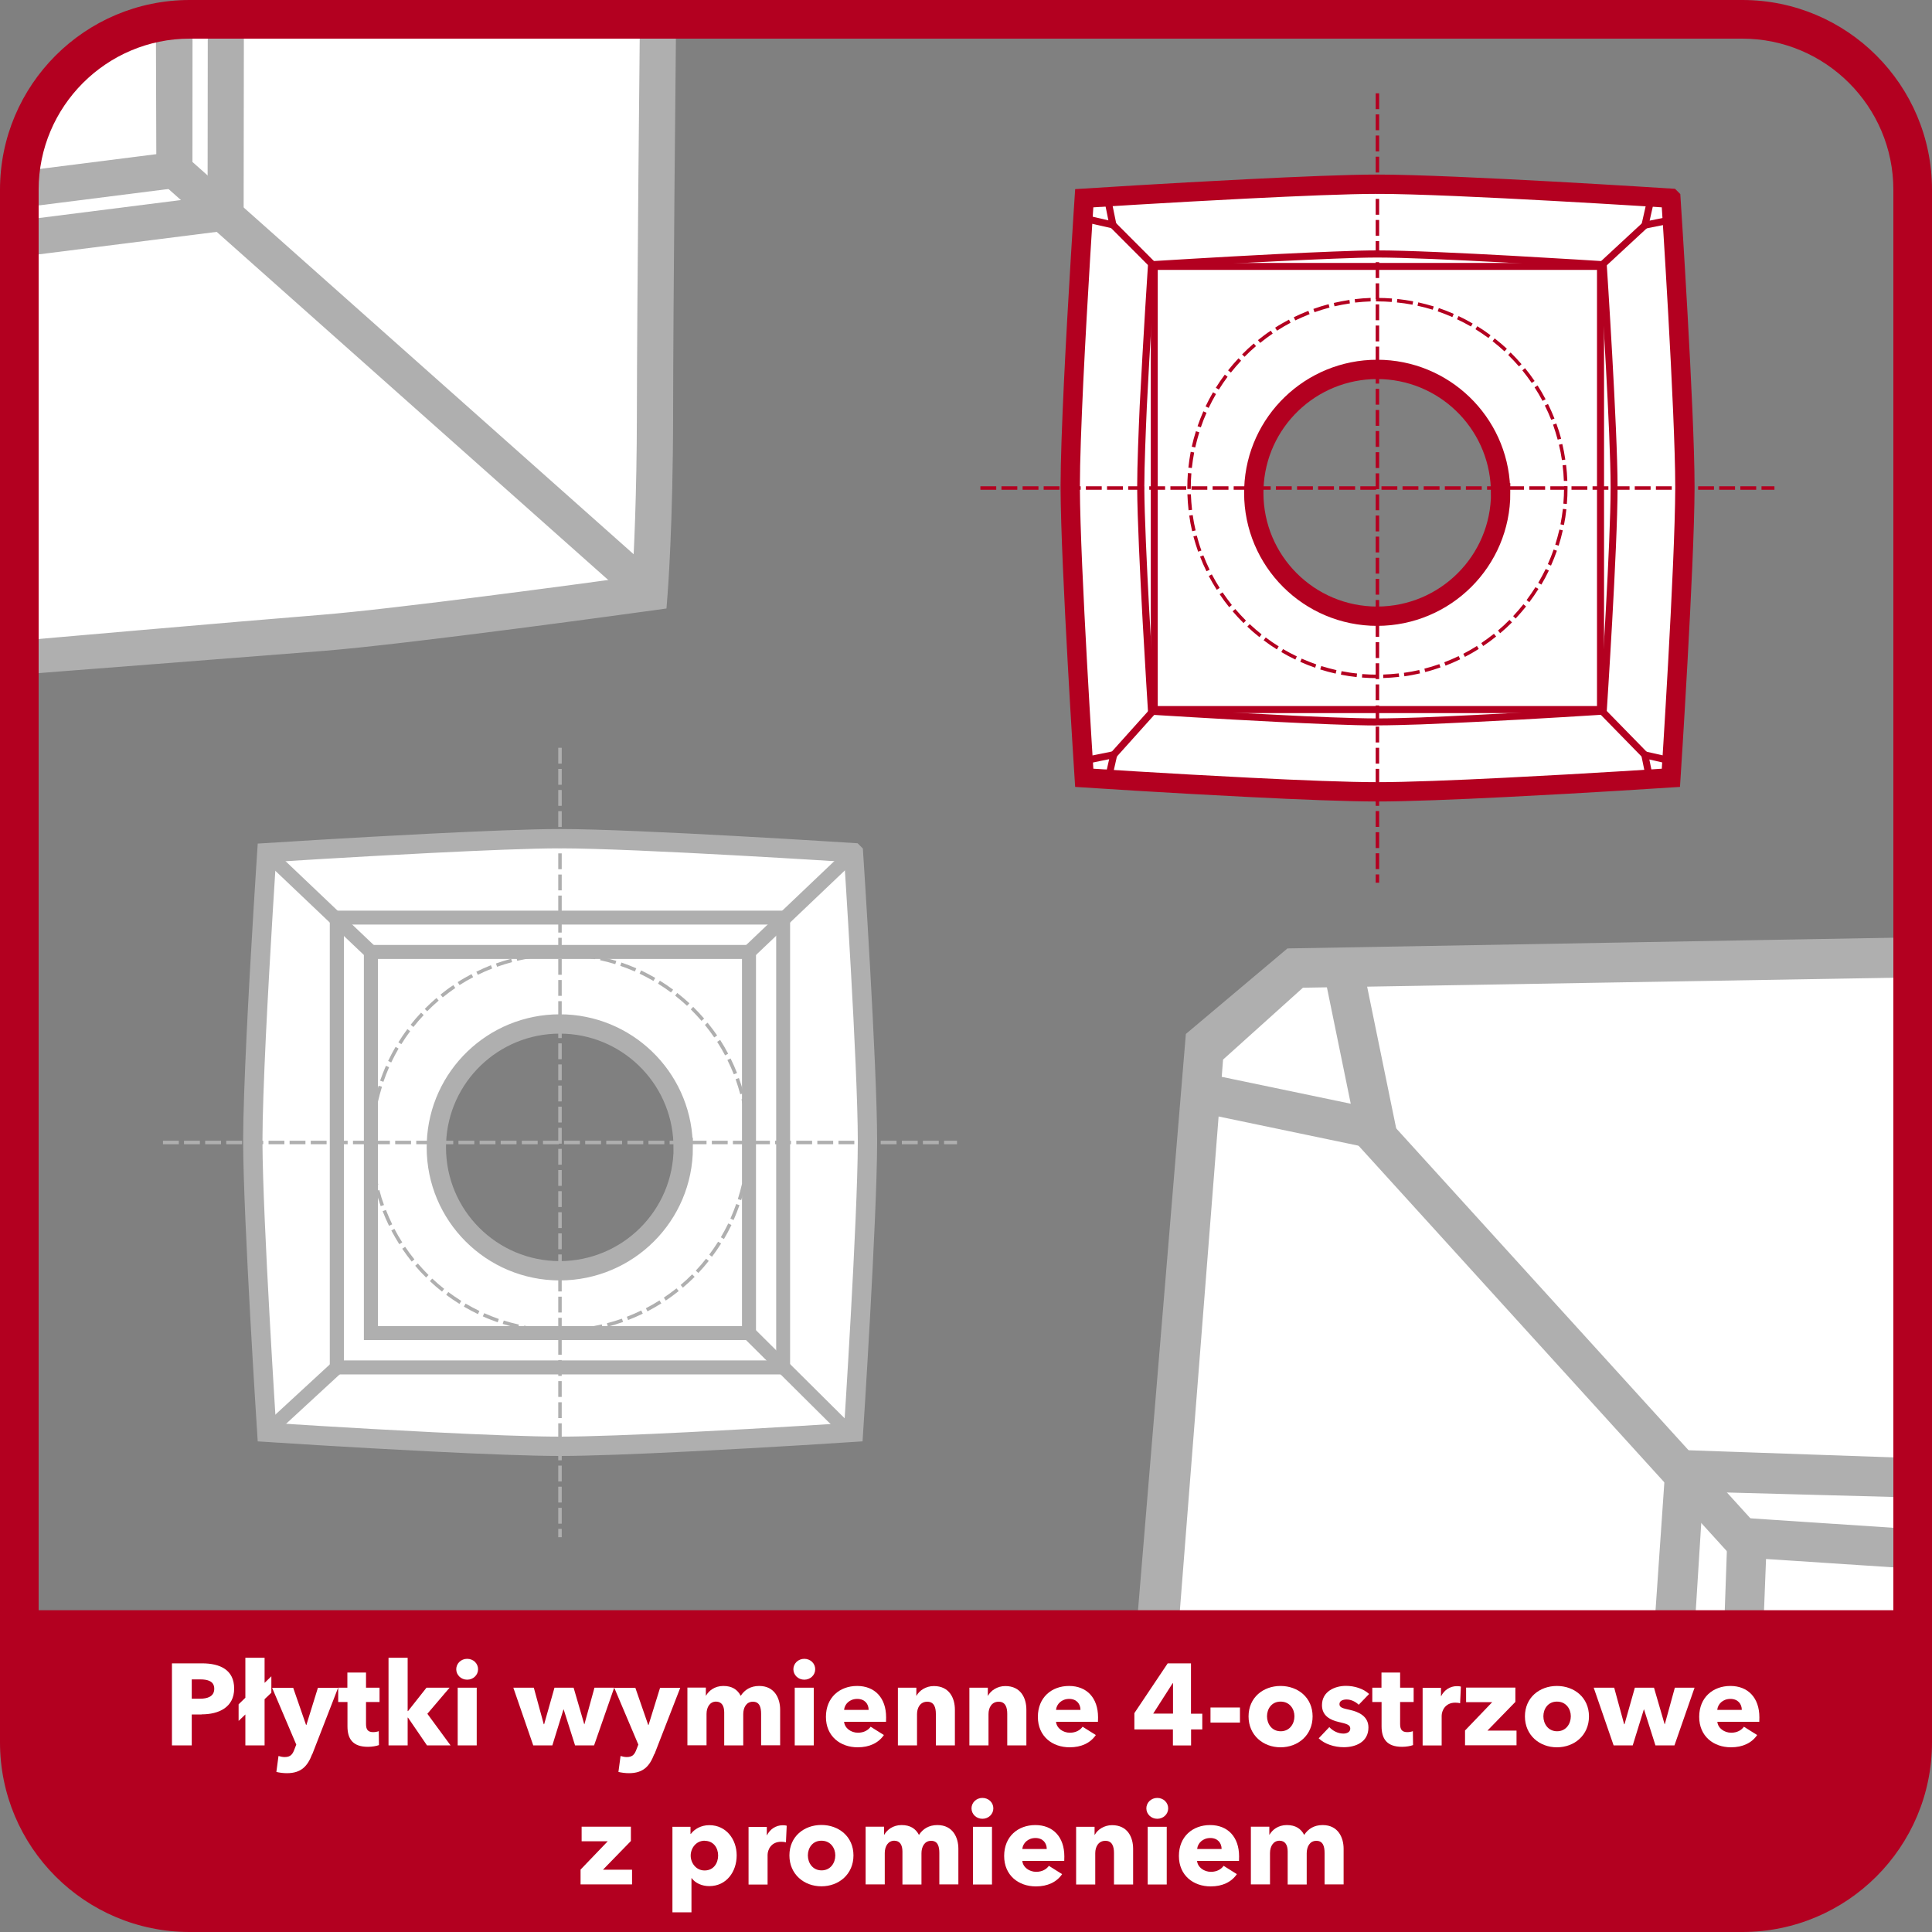 <?xml version="1.0" encoding="UTF-8"?>
<svg xmlns="http://www.w3.org/2000/svg" viewBox="0 0 200 200">
  <rect x="0" y="0" width="200" height="200" fill="#808080" stroke="none"/>
  <defs>
    <style>
      .cls-1, .cls-2, .cls-3 {
        fill: #fff;
      }

      .cls-2, .cls-4 {
        stroke: #afafaf;
      }

      .cls-2, .cls-4, .cls-3 {
        stroke-miterlimit: 10;
      }

      .cls-2, .cls-3 {
        stroke-width: 2px;
      }

      .cls-5 {
        fill: #b30020;
      }

      .cls-4 {
        stroke-width: .5px;
      }

      .cls-4, .cls-6 {
        fill: #afafaf;
      }

      .cls-3 {
        stroke: #b30020;
      }
    </style>
  </defs>
  <g id="Warstwa_2">
    <g>
      <path class="cls-1" d="M196.14,173.97c-3.27,3.62-7.73-1.82-11.85.78-.34.24-64.94,5.95-64.94-.78v-6.73l5.23-58.22,10.59-9.05,61.74-1.37s-.35,74.95-.76,75.38Z"/>
      <g>
        <polygon class="cls-4" points="121.31 174.09 117.52 173.16 123 107.16 133.37 98.43 197.78 97.29 197.45 100.94 134.78 102 126.37 109.57 121.31 174.09"/>
        <polygon class="cls-4" points="174.95 172.24 171.13 173.97 172.76 150.31 197.45 151.17 196.91 154.74 176.08 154.18 174.95 172.24"/>
        <polygon class="cls-4" points="144.77 119.21 124.36 114.95 125.09 111.44 140.15 114.58 137.22 100.27 140.74 99.55 144.77 119.21"/>
        <polygon class="cls-4" points="182.16 171.83 178.57 173.13 179.13 157.29 196.48 158.44 196.44 162.03 182.58 161.12 182.16 171.83"/>
        <rect class="cls-4" x="159.62" y="109.56" width="3.59" height="57.77" transform="translate(-51.15 144.49) rotate(-42.25)"/>
      </g>
    </g>
    <g>
      <path class="cls-1" d="M4.48,11.49c.27-.4,7.72-7.31,8.03-7.49,7.26-5.37,55.83-.36,55.83-.36l-.5,20.23-1.68,38.69-62.66,5.78-.94.08c-.18-.28-4.13-48.4,1.91-56.94Z"/>
      <path class="cls-4" d="M66.5,2.22l3.22,1.77c-.02,1.74-.28,27.22-.29,38.82-.01,11.54-.56,18.59-.57,18.66l-.1,1.3-1.29.18c-1.02.14-25.07,3.47-33.98,4.18-7.81.62-30.16,2.35-30.16,2.35l-1.53-2.89s23.62-2.07,31.43-2.69c7.64-.61,27.24-3.26,32.48-3.98.15-2.51.46-8.56.47-17.11.01-11.61.31-40.59.31-40.59Z"/>
      <polygon class="cls-4" points="21.76 2.2 25 0 24.97 23.43 .93 26.47 1.05 23.2 21.74 20.58 21.76 2.2"/>
      <polygon class="cls-4" points="16.39 3.08 19.68 3.12 19.67 19.03 2.07 21.26 3.01 17.88 16.43 16.18 16.39 3.08"/>
      <rect class="cls-4" x="41.03" y="6.56" width="3.24" height="65.84" transform="translate(-15.19 45.12) rotate(-48.36)"/>
    </g>
    <path class="cls-5" d="M180.36,4c8.62,0,15.64,7.02,15.64,15.64v160.72c0,8.62-7.02,15.64-15.64,15.64H19.64c-8.62,0-15.64-7.02-15.64-15.64V19.64c0-8.62,7.02-15.64,15.64-15.64h160.72M180.36,0H19.64C8.79,0,0,8.79,0,19.64v160.72C0,191.21,8.79,200,19.64,200h160.72c10.85,0,19.64-8.79,19.64-19.64V19.64c0-10.85-8.79-19.64-19.64-19.64h0Z"/>
  </g>
  <g id="Warstwa_5">
    <path class="cls-5" d="M-.09,166.69h200.18v7.19c0,14.41-11.7,26.12-26.12,26.12H26.02C11.61,200-.09,188.3-.09,173.88v-7.19H-.09Z"/>
  </g>
  <g id="Warstwa_6">
    <g>
      <path class="cls-2" d="M88.34,88.27s-22.4-1.45-30.37-1.45h-.01c-3.04,0-8.19.22-13.4.48-8.41.42-16.94.97-16.94.97,0,0-.67,10.09-1.1,19.03-.2,4.25-.35,8.25-.35,10.77v.2c.03,8.09,1.45,30,1.45,30,0,0,8.67.57,17.14.99,5.14.26,10.2.46,13.2.46h.01c3.01,0,8.1-.2,13.25-.46,8.46-.42,17.13-.99,17.13-.99,0,0,1.43-21.97,1.45-30v-.14c0-7.83-1.45-29.85-1.45-29.85ZM70.73,118.78c0,7.06-5.72,12.75-12.77,12.77h-.01c-7.06,0-12.78-5.71-12.78-12.77,0-.17,0-.35.01-.51.26-6.83,5.88-12.27,12.77-12.27h.01c6.87.01,12.49,5.45,12.75,12.27.01.16.01.33.01.51Z"/>
      <path class="cls-6" d="M81.79,142.28h-47.65v-48.01h47.65v48.01ZM35.6,140.83h44.75v-45.12h-44.75v45.12Z"/>
      <path class="cls-6" d="M58.15,159.13h-.36v-.86h.36v.86ZM58.15,157.73h-.36v-1.64h.36v1.64ZM58.15,155.54h-.36v-1.64h.36v1.64ZM58.15,153.36h-.36v-1.64h.36v1.64ZM58.15,151.17h-.36v-1.64h.36v1.64ZM58.15,148.98h-.36v-1.64h.36v1.64ZM58.15,146.8h-.36v-1.64h.36v1.64ZM58.15,144.61h-.36v-1.64h.36v1.64ZM58.15,142.43h-.36v-1.64h.36v1.64ZM58.15,140.24h-.36v-1.64h.36v1.64ZM58.15,138.06h-.36v-1.64h.36v1.64ZM58.15,135.87h-.36v-1.64h.36v1.64ZM58.15,133.69h-.36v-1.64h.36v1.64ZM58.15,131.5h-.36v-1.64h.36v1.64ZM58.15,129.32h-.36v-1.64h.36v1.64ZM58.15,127.13h-.36v-1.64h.36v1.64ZM58.15,124.95h-.36v-1.64h.36v1.64ZM58.15,122.76h-.36v-1.64h.36v1.64ZM58.15,120.57h-.36v-1.64h.36v1.64ZM58.15,118.39h-.36v-1.64h.36v1.64ZM58.15,116.2h-.36v-1.64h.36v1.64ZM58.15,114.02h-.36v-1.64h.36v1.64ZM58.15,111.83h-.36v-1.64h.36v1.64ZM58.15,109.65h-.36v-1.64h.36v1.64ZM58.15,107.46h-.36v-1.64h.36v1.64ZM58.15,105.28h-.36v-1.64h.36v1.64ZM58.15,103.09h-.36v-1.64h.36v1.64ZM58.15,100.91h-.36v-1.64h.36v1.64ZM58.15,98.72h-.36v-1.64h.36v1.64ZM58.15,96.54h-.36v-1.64h.36v1.64ZM58.15,94.35h-.36v-1.64h.36v1.64ZM58.15,92.17h-.36v-1.64h.36v1.64ZM58.15,89.98h-.36v-1.64h.36v1.64ZM58.15,87.79h-.36v-1.64h.36v1.64ZM58.15,85.61h-.36v-1.64h.36v1.64ZM58.15,83.42h-.36v-1.64h.36v1.64ZM58.15,81.24h-.36v-1.64h.36v1.64ZM58.15,79.05h-.36v-1.64h.36v1.64Z"/>
      <path class="cls-6" d="M99.07,118.45h-1.34v-.36h1.34v.36ZM97.18,118.45h-1.64v-.36h1.64v.36ZM95,118.45h-1.64v-.36h1.64v.36ZM92.81,118.45h-1.64v-.36h1.64v.36ZM90.63,118.45h-1.64v-.36h1.64v.36ZM88.44,118.45h-1.64v-.36h1.64v.36ZM86.25,118.45h-1.64v-.36h1.64v.36ZM84.07,118.45h-1.64v-.36h1.64v.36ZM81.88,118.45h-1.64v-.36h1.64v.36ZM79.7,118.45h-1.64v-.36h1.64v.36ZM77.51,118.45h-1.64v-.36h1.64v.36ZM75.33,118.45h-1.64v-.36h1.64v.36ZM73.14,118.45h-1.64v-.36h1.64v.36ZM70.96,118.45h-1.64v-.36h1.64v.36ZM68.77,118.45h-1.64v-.36h1.64v.36ZM66.59,118.45h-1.64v-.36h1.64v.36ZM64.4,118.45h-1.64v-.36h1.64v.36ZM62.22,118.45h-1.64v-.36h1.64v.36ZM60.03,118.45h-1.64v-.36h1.64v.36ZM57.85,118.45h-1.64v-.36h1.64v.36ZM55.66,118.45h-1.64v-.36h1.64v.36ZM53.47,118.45h-1.64v-.36h1.64v.36ZM51.29,118.45h-1.64v-.36h1.64v.36ZM49.1,118.45h-1.64v-.36h1.64v.36ZM46.92,118.45h-1.64v-.36h1.64v.36ZM44.73,118.45h-1.64v-.36h1.64v.36ZM42.55,118.45h-1.64v-.36h1.64v.36ZM40.36,118.45h-1.64v-.36h1.64v.36ZM38.18,118.45h-1.64v-.36h1.64v.36ZM35.99,118.45h-1.64v-.36h1.64v.36ZM33.81,118.45h-1.64v-.36h1.64v.36ZM31.62,118.45h-1.64v-.36h1.64v.36ZM29.44,118.45h-1.64v-.36h1.64v.36ZM27.25,118.45h-1.64v-.36h1.64v.36ZM25.06,118.45h-1.64v-.36h1.64v.36ZM22.88,118.45h-1.64v-.36h1.64v.36ZM20.69,118.45h-1.64v-.36h1.64v.36ZM18.51,118.45h-1.64v-.36h1.64v.36Z"/>
      <path class="cls-6" d="M58.02,137.96h-.05c-.54,0-1.08-.02-1.6-.06l.03-.36c.52.04,1.04.06,1.57.06h.05v.36ZM58.57,137.95v-.36c.53-.02,1.07-.06,1.61-.12l.04.36c-.55.06-1.1.1-1.65.12ZM55.82,137.84c-.55-.06-1.1-.14-1.63-.25l.07-.36c.53.1,1.07.18,1.6.24l-.04.36ZM60.76,137.76l-.05-.36c.54-.08,1.07-.18,1.59-.3l.08.35c-.53.12-1.08.22-1.62.3ZM53.64,137.48c-.54-.12-1.08-.27-1.6-.43l.11-.35c.51.16,1.03.3,1.57.42l-.08.35ZM62.92,137.33l-.09-.35c.52-.13,1.04-.29,1.55-.47l.12.34c-.52.18-1.05.35-1.58.48ZM51.52,136.88c-.52-.18-1.04-.38-1.54-.61l.15-.33c.49.22,1,.42,1.51.6l-.12.34ZM65.02,136.65l-.13-.34c.51-.2,1.01-.41,1.49-.65l.16.33c-.49.24-1,.46-1.52.66ZM49.48,136.04c-.49-.24-.98-.5-1.46-.78l.18-.31c.47.27.95.53,1.43.76l-.16.33ZM67.03,135.75l-.17-.32c.48-.25.95-.52,1.41-.81l.19.31c-.47.29-.95.57-1.43.82ZM47.55,134.97c-.47-.29-.93-.61-1.36-.93l.22-.29c.43.32.88.63,1.34.92l-.19.31ZM68.92,134.63l-.2-.3c.44-.3.88-.62,1.31-.96l.23.28c-.43.35-.88.67-1.33.98ZM45.75,133.7c-.43-.34-.85-.7-1.25-1.08l.25-.26c.39.37.81.73,1.23,1.06l-.22.28ZM70.69,133.3l-.23-.28c.41-.35.82-.72,1.19-1.1l.26.26c-.39.39-.8.76-1.22,1.12ZM44.1,132.24c-.39-.38-.77-.79-1.12-1.21l.28-.23c.35.41.72.81,1.1,1.19l-.25.26ZM72.29,131.78l-.26-.25c.37-.39.73-.81,1.06-1.23l.28.23c-.34.43-.7.85-1.08,1.25ZM42.62,130.6c-.34-.43-.67-.87-.98-1.33l.3-.2c.3.45.63.89.96,1.3l-.28.23ZM73.71,130.1l-.29-.22c.32-.43.63-.88.92-1.34l.31.19c-.29.46-.61.92-.94,1.36ZM41.34,128.81c-.29-.46-.57-.94-.83-1.43l.32-.17c.25.48.52.95.81,1.4l-.31.19ZM74.93,128.26l-.31-.18c.27-.46.53-.94.77-1.43l.33.16c-.24.5-.5.99-.78,1.46ZM40.27,126.89c-.24-.49-.46-1-.66-1.51l.34-.13c.2.51.42,1.01.65,1.49l-.33.16ZM75.94,126.3l-.33-.15c.22-.49.42-1,.6-1.51l.34.12c-.18.52-.39,1.03-.61,1.54ZM39.41,124.86c-.19-.52-.35-1.06-.49-1.58l.35-.09c.13.52.29,1.04.48,1.55l-.34.12ZM76.73,124.24l-.35-.11c.16-.51.31-1.03.43-1.57l.35.08c-.12.54-.27,1.08-.43,1.6ZM38.8,122.74c-.13-.55-.23-1.09-.3-1.63l.36-.05c.07.52.17,1.06.3,1.59l-.35.08ZM77.28,122.11l-.36-.07c.1-.53.19-1.07.25-1.6l.36.04c-.06.54-.14,1.09-.25,1.63ZM38.42,120.57c-.06-.55-.1-1.1-.12-1.65h.36c.02.53.06,1.07.12,1.61l-.36.04ZM77.58,119.92l-.36-.03c.04-.54.07-1.08.07-1.62v-.19s.36,0,.36,0v.19c0,.55-.02,1.11-.07,1.66ZM38.65,118.37h-.36v-.1c0-.52.02-1.04.06-1.55l.36.03c-.04.5-.06,1.01-.06,1.53v.1ZM77.27,117.54c-.02-.53-.06-1.08-.13-1.62l.36-.04c.07.55.11,1.11.13,1.65h-.36ZM38.76,116.21l-.36-.04c.06-.55.14-1.1.24-1.63l.36.07c-.1.53-.18,1.07-.24,1.6ZM77.07,115.39c-.08-.54-.18-1.07-.31-1.59l.35-.08c.13.53.23,1.08.31,1.62l-.36.05ZM39.11,114.07l-.35-.08c.12-.53.26-1.07.43-1.6l.35.11c-.16.52-.3,1.05-.42,1.57ZM76.63,113.27c-.14-.51-.3-1.04-.48-1.55l.34-.12c.19.52.36,1.05.5,1.58l-.35.09ZM39.69,111.99l-.34-.12c.18-.52.38-1.03.6-1.54l.33.15c-.22.5-.42,1.01-.59,1.51ZM75.96,111.21c-.2-.5-.42-1-.66-1.48l.33-.16c.24.49.47,1,.67,1.51l-.34.13ZM40.51,109.99l-.33-.16c.23-.49.49-.98.77-1.46l.31.18c-.27.47-.53.95-.76,1.44ZM75.06,109.25c-.25-.47-.52-.94-.82-1.4l.31-.2c.3.47.58.95.83,1.43l-.32.17ZM41.55,108.09l-.31-.19c.29-.46.6-.92.93-1.37l.29.22c-.33.44-.63.89-.91,1.34ZM73.94,107.4c-.3-.44-.63-.88-.97-1.3l.28-.23c.35.43.68.88.99,1.32l-.3.2ZM42.79,106.31l-.28-.23c.34-.43.7-.85,1.08-1.25l.27.25c-.37.4-.73.81-1.06,1.23ZM72.62,105.68c-.35-.4-.72-.8-1.11-1.19l.25-.26c.39.39.78.8,1.13,1.21l-.27.24ZM44.23,104.69l-.26-.25c.38-.39.79-.77,1.21-1.13l.23.27c-.41.35-.81.73-1.19,1.11ZM71.12,104.12c-.39-.36-.81-.72-1.23-1.05l.22-.28c.43.34.86.7,1.26,1.07l-.25.26ZM45.83,103.24l-.23-.28c.43-.35.87-.68,1.33-.98l.2.3c-.44.3-.88.63-1.3.97ZM69.46,102.74c-.43-.32-.88-.63-1.34-.91l.19-.31c.47.29.93.6,1.37.93l-.22.29ZM47.58,101.98l-.2-.31c.46-.3.95-.57,1.43-.83l.17.32c-.48.25-.95.52-1.4.81ZM67.65,101.55c-.46-.27-.95-.52-1.44-.76l.16-.33c.5.24.99.5,1.46.77l-.18.31ZM49.47,100.92l-.16-.33c.49-.24,1-.47,1.51-.67l.13.34c-.5.19-1,.41-1.48.65ZM65.72,100.57c-.49-.22-1-.41-1.51-.59l.12-.34c.52.18,1.04.38,1.54.6l-.15.33ZM51.46,100.08l-.12-.34c.51-.18,1.04-.35,1.58-.49l.09.35c-.53.14-1.05.3-1.55.48ZM63.69,99.81c-.51-.16-1.04-.3-1.57-.41l.08-.35c.54.12,1.08.26,1.6.42l-.11.35ZM53.54,99.46l-.08-.35c.53-.13,1.08-.23,1.62-.31l.05.36c-.53.08-1.07.18-1.59.3ZM61.59,99.29c-.52-.1-1.06-.18-1.6-.23l.04-.36c.55.06,1.1.14,1.64.24l-.07.36ZM55.66,99.09l-.04-.36c.54-.06,1.09-.11,1.65-.13v.36c-.53.02-1.07.06-1.6.12ZM59.45,99.01c-.49-.04-.99-.06-1.48-.06h-.14s0-.36,0-.36h.15c.5,0,1,.02,1.51.06l-.03.36Z"/>
      <path class="cls-6" d="M78.26,138.72h-40.59v-40.9h40.59v40.9ZM39.12,137.28h37.69v-38.01h-37.69v38.01Z"/>
      <rect class="cls-6" x="75.49" y="92.69" width="14.9" height="1.45" transform="translate(-41.54 82.91) rotate(-43.58)"/>
      <rect class="cls-6" x="81.88" y="135.89" width="1.45" height="14.28" transform="translate(-77.09 100.84) rotate(-45.19)"/>
      <rect class="cls-6" x="26.29" y="144.19" width="9.9" height="1.45" transform="translate(-89.94 59.52) rotate(-42.67)"/>
      <rect class="cls-6" x="32.27" y="85.96" width="1.45" height="14.9" transform="translate(-57.44 52.97) rotate(-46.45)"/>
    </g>
    <g>
      <path class="cls-3" d="M172.96,20.52s-22.4-1.45-30.37-1.45h-.01c-3.04,0-8.19.22-13.4.48-8.41.42-16.94.97-16.94.97,0,0-.67,10.09-1.1,19.03-.2,4.25-.35,8.25-.35,10.77v.2c.03,8.09,1.45,30,1.45,30,0,0,8.67.57,17.14.99,5.14.26,10.2.46,13.2.46h.01c3.01,0,8.1-.2,13.25-.46,8.46-.42,17.13-.99,17.13-.99,0,0,1.43-21.97,1.45-30v-.14c0-7.83-1.45-29.85-1.45-29.85ZM155.35,51.02c0,7.06-5.72,12.75-12.77,12.77h-.01c-7.06,0-12.78-5.71-12.78-12.77,0-.17,0-.35.01-.51.26-6.83,5.88-12.27,12.77-12.27h.01c6.87.01,12.49,5.45,12.75,12.27.01.16.01.33.01.51Z"/>
      <path class="cls-5" d="M166.05,73.82h-46.92V27.22h46.92v46.6ZM119.85,73.09h45.47V27.94h-45.47v45.15Z"/>
      <path class="cls-5" d="M142.77,91.38h-.36v-.86h.36v.86ZM142.77,89.97h-.36v-1.64h.36v1.64ZM142.77,87.79h-.36v-1.64h.36v1.64ZM142.77,85.6h-.36v-1.64h.36v1.64ZM142.77,83.42h-.36v-1.64h.36v1.64ZM142.77,81.23h-.36v-1.64h.36v1.64ZM142.77,79.05h-.36v-1.64h.36v1.64ZM142.77,76.86h-.36v-1.64h.36v1.64ZM142.77,74.67h-.36v-1.64h.36v1.64ZM142.77,72.49h-.36v-1.64h.36v1.64ZM142.77,70.3h-.36v-1.64h.36v1.64ZM142.77,68.12h-.36v-1.64h.36v1.64ZM142.77,65.93h-.36v-1.64h.36v1.64ZM142.77,63.75h-.36v-1.64h.36v1.64ZM142.77,61.56h-.36v-1.64h.36v1.64ZM142.77,59.38h-.36v-1.64h.36v1.64ZM142.77,57.19h-.36v-1.64h.36v1.64ZM142.77,55.01h-.36v-1.64h.36v1.64ZM142.77,52.82h-.36v-1.64h.36v1.64ZM142.77,50.64h-.36v-1.64h.36v1.64ZM142.77,48.45h-.36v-1.64h.36v1.64ZM142.77,46.26h-.36v-1.64h.36v1.64ZM142.77,44.08h-.36v-1.64h.36v1.64ZM142.77,41.89h-.36v-1.64h.36v1.64ZM142.77,39.71h-.36v-1.64h.36v1.64ZM142.77,37.52h-.36v-1.64h.36v1.64ZM142.77,35.34h-.36v-1.64h.36v1.64ZM142.77,33.15h-.36v-1.64h.36v1.64ZM142.77,30.97h-.36v-1.64h.36v1.64ZM142.77,28.78h-.36v-1.64h.36v1.64ZM142.77,26.6h-.36v-1.64h.36v1.64ZM142.77,24.41h-.36v-1.64h.36v1.64ZM142.77,22.23h-.36v-1.64h.36v1.64ZM142.77,20.04h-.36v-1.64h.36v1.64ZM142.77,17.86h-.36v-1.64h.36v1.64ZM142.77,15.67h-.36v-1.64h.36v1.64ZM142.77,13.48h-.36v-1.64h.36v1.64ZM142.77,11.3h-.36v-1.64h.36v1.64Z"/>
      <path class="cls-5" d="M183.69,50.7h-1.34v-.36h1.34v.36ZM181.8,50.7h-1.64v-.36h1.64v.36ZM179.61,50.7h-1.64v-.36h1.64v.36ZM177.43,50.7h-1.64v-.36h1.64v.36ZM175.24,50.7h-1.64v-.36h1.64v.36ZM173.06,50.7h-1.64v-.36h1.64v.36ZM170.87,50.7h-1.64v-.36h1.64v.36ZM168.69,50.7h-1.64v-.36h1.64v.36ZM166.5,50.7h-1.64v-.36h1.64v.36ZM164.32,50.7h-1.64v-.36h1.64v.36ZM162.13,50.7h-1.64v-.36h1.64v.36ZM159.95,50.7h-1.64v-.36h1.64v.36ZM157.76,50.7h-1.64v-.36h1.64v.36ZM155.58,50.7h-1.64v-.36h1.64v.36ZM153.39,50.7h-1.64v-.36h1.64v.36ZM151.21,50.7h-1.64v-.36h1.64v.36ZM149.02,50.7h-1.64v-.36h1.64v.36ZM146.83,50.7h-1.64v-.36h1.64v.36ZM144.65,50.7h-1.64v-.36h1.64v.36ZM142.46,50.7h-1.64v-.36h1.64v.36ZM140.28,50.7h-1.64v-.36h1.64v.36ZM138.09,50.7h-1.64v-.36h1.64v.36ZM135.91,50.7h-1.64v-.36h1.64v.36ZM133.72,50.7h-1.64v-.36h1.64v.36ZM131.54,50.7h-1.64v-.36h1.64v.36ZM129.35,50.7h-1.64v-.36h1.64v.36ZM127.17,50.7h-1.64v-.36h1.64v.36ZM124.98,50.7h-1.64v-.36h1.64v.36ZM122.8,50.7h-1.64v-.36h1.64v.36ZM120.61,50.7h-1.64v-.36h1.64v.36ZM118.43,50.7h-1.64v-.36h1.64v.36ZM116.24,50.7h-1.64v-.36h1.64v.36ZM114.05,50.7h-1.64v-.36h1.64v.36ZM111.87,50.7h-1.64v-.36h1.64v.36ZM109.68,50.7h-1.64v-.36h1.64v.36ZM107.5,50.7h-1.64v-.36h1.64v.36ZM105.31,50.7h-1.64v-.36h1.64v.36ZM103.13,50.7h-1.64v-.36h1.64v.36Z"/>
      <path class="cls-5" d="M142.64,70.2h-.05c-.54,0-1.08-.02-1.6-.06l.03-.36c.52.04,1.04.06,1.57.06h.05v.36ZM143.19,70.19v-.36c.53-.02,1.07-.06,1.61-.12l.04.36c-.54.06-1.1.1-1.65.12ZM140.44,70.09c-.54-.06-1.1-.14-1.63-.25l.07-.36c.53.1,1.07.19,1.6.24l-.04.36ZM145.38,70.01l-.05-.36c.52-.07,1.06-.17,1.59-.29l.08.35c-.55.12-1.09.23-1.62.3ZM138.26,69.73c-.53-.12-1.07-.26-1.59-.43l.11-.35c.52.16,1.04.3,1.57.42l-.08.35ZM147.54,69.57l-.09-.35c.52-.13,1.04-.29,1.55-.47l.12.34c-.52.18-1.05.35-1.58.48ZM136.14,69.12c-.52-.18-1.03-.38-1.54-.61l.15-.33c.5.22,1,.42,1.51.6l-.12.34ZM149.64,68.9l-.13-.34c.5-.19,1-.41,1.49-.64l.16.33c-.5.24-1.01.46-1.52.66ZM134.1,68.28c-.5-.24-.99-.5-1.46-.78l.18-.31c.46.27.94.53,1.43.76l-.16.33ZM151.65,68l-.17-.32c.48-.25.96-.52,1.41-.81l.19.31c-.46.29-.94.57-1.43.82ZM132.17,67.22c-.47-.3-.93-.61-1.36-.94l.22-.29c.42.32.87.63,1.34.92l-.19.31ZM153.54,66.87l-.2-.3c.44-.3.88-.62,1.31-.96l.23.28c-.43.35-.88.68-1.33.98ZM130.37,65.95c-.43-.34-.85-.7-1.25-1.08l.25-.26c.39.37.81.72,1.23,1.06l-.22.28ZM155.3,65.55l-.23-.28c.41-.34.81-.71,1.19-1.1l.26.26c-.39.39-.8.77-1.22,1.12ZM128.72,64.49c-.39-.39-.77-.8-1.12-1.21l.28-.23c.35.41.72.81,1.1,1.19l-.25.26ZM156.9,64.03l-.26-.25c.37-.39.72-.8,1.06-1.23l.28.23c-.35.43-.71.85-1.08,1.25ZM127.24,62.85c-.34-.42-.67-.87-.98-1.33l.3-.2c.31.45.63.89.96,1.31l-.28.23ZM158.32,62.34l-.29-.22c.32-.43.63-.88.92-1.34l.31.19c-.29.46-.61.92-.94,1.36ZM125.96,61.06c-.3-.47-.57-.95-.83-1.43l.32-.17c.25.47.52.95.81,1.4l-.31.2ZM159.55,60.51l-.31-.18c.27-.46.53-.94.77-1.43l.33.16c-.24.5-.5.99-.78,1.46ZM124.89,59.13c-.24-.48-.46-.99-.66-1.51l.34-.13c.2.51.42,1.01.65,1.49l-.33.16ZM160.56,58.55l-.33-.15c.22-.49.42-1,.6-1.51l.34.12c-.18.52-.39,1.03-.61,1.54ZM124.03,57.11c-.18-.52-.35-1.06-.49-1.58l.35-.09c.13.51.29,1.04.48,1.55l-.34.12ZM161.35,56.49l-.35-.11c.16-.5.3-1.03.43-1.56l.35.08c-.12.55-.27,1.08-.43,1.59ZM123.41,54.99c-.13-.55-.23-1.09-.3-1.62l.36-.05c.07.52.17,1.06.3,1.59l-.35.08ZM161.9,54.35l-.36-.07c.1-.53.19-1.07.25-1.6l.36.04c-.06.55-.14,1.1-.25,1.63ZM123.04,52.82c-.06-.55-.1-1.1-.12-1.65h.36c.02.53.06,1.07.12,1.61l-.36.04ZM162.2,52.17l-.36-.03c.04-.54.07-1.08.07-1.62v-.19s.36,0,.36,0v.19c0,.55-.02,1.11-.07,1.65ZM123.27,50.62h-.36v-.09c0-.53.02-1.05.06-1.56l.36.03c-.04.5-.06,1.01-.06,1.53,0,.03,0,.06,0,.1ZM161.89,49.79c-.02-.53-.06-1.08-.13-1.62l.36-.04c.07.55.11,1.1.13,1.65h-.36ZM123.38,48.45l-.36-.04c.06-.55.14-1.1.24-1.64l.36.07c-.1.53-.18,1.07-.24,1.6ZM161.69,47.63c-.08-.54-.18-1.07-.31-1.59l.35-.08c.13.53.23,1.08.31,1.62l-.36.05ZM123.72,46.32l-.35-.08c.12-.53.26-1.07.43-1.6l.35.11c-.16.52-.3,1.05-.42,1.57ZM161.25,45.51c-.14-.51-.3-1.03-.48-1.55l.34-.12c.19.52.36,1.05.5,1.58l-.35.09ZM124.31,44.24l-.34-.12c.18-.52.38-1.04.6-1.54l.33.15c-.22.49-.42,1-.59,1.51ZM160.58,43.46c-.2-.51-.42-1-.66-1.48l.33-.16c.24.49.46.99.67,1.51l-.34.13ZM125.13,42.23l-.33-.16c.23-.49.5-.99.77-1.46l.31.18c-.27.47-.53.95-.76,1.44ZM159.68,41.5c-.25-.47-.52-.94-.82-1.4l.31-.2c.3.47.58.95.83,1.43l-.32.17ZM126.17,40.33l-.31-.19c.29-.46.6-.92.93-1.36l.29.22c-.33.44-.63.89-.91,1.34ZM158.56,39.64c-.3-.44-.63-.88-.97-1.3l.28-.23c.35.43.68.87.99,1.33l-.3.2ZM127.41,38.56l-.28-.22c.34-.43.7-.85,1.08-1.25l.27.25c-.37.4-.73.81-1.06,1.23ZM157.24,37.93c-.35-.4-.72-.8-1.11-1.18l.25-.26c.39.39.77.79,1.13,1.21l-.27.23ZM128.84,36.94l-.26-.25c.38-.39.79-.77,1.21-1.13l.23.27c-.41.35-.81.72-1.19,1.11ZM155.74,36.37c-.39-.36-.81-.72-1.23-1.05l.22-.29c.43.34.86.7,1.26,1.07l-.25.27ZM130.45,35.49l-.23-.28c.43-.34.87-.68,1.33-.98l.2.3c-.44.3-.88.63-1.3.97ZM154.08,34.99c-.43-.32-.89-.63-1.34-.91l.19-.31c.47.29.93.6,1.37.93l-.22.29ZM132.2,34.23l-.2-.31c.46-.3.95-.57,1.43-.83l.17.32c-.48.25-.95.53-1.4.82ZM152.27,33.8c-.47-.27-.96-.53-1.44-.75l.16-.33c.49.23.98.49,1.46.77l-.18.31ZM134.09,33.17l-.16-.33c.49-.24,1-.46,1.51-.66l.13.34c-.5.2-1,.42-1.49.65ZM150.34,32.82c-.5-.22-1-.41-1.51-.59l.12-.34c.52.18,1.04.38,1.54.6l-.14.33ZM136.08,32.32l-.12-.34c.52-.19,1.05-.35,1.58-.49l.09.35c-.52.14-1.04.3-1.55.48ZM148.31,32.06c-.52-.16-1.05-.3-1.57-.41l.08-.35c.53.12,1.07.26,1.6.42l-.11.35ZM138.15,31.71l-.08-.35c.53-.12,1.08-.23,1.62-.31l.05.36c-.54.08-1.07.18-1.59.3ZM146.21,31.54c-.53-.1-1.07-.18-1.6-.23l.04-.36c.55.06,1.1.14,1.64.24l-.07.36ZM140.28,31.33l-.04-.36c.55-.07,1.11-.11,1.65-.13v.36c-.52.02-1.06.06-1.6.12ZM144.07,31.26c-.48-.04-.98-.06-1.48-.06h-.15v-.36h.15c.51,0,1.02.02,1.51.06l-.03.36Z"/>
      <path class="cls-5" d="M142.58,75.1c-2.6,0-6.98-.2-10.19-.36-6.45-.32-13.14-.75-13.21-.75l-.32-.02-.02-.32c-.01-.17-1.09-16.97-1.12-23.14v-.15c0-2.17.15-5.78.26-8.31.35-6.82.85-14.6.86-14.67l.02-.32.32-.02c.07,0,6.66-.42,13.05-.74,2-.1,4-.19,5.8-.26,1.9-.08,3.44-.12,4.55-.12,6.09,0,23.24,1.11,23.41,1.12l.32.02.02.32c.01.17,1.12,17.05,1.12,23.02v.1c0,6.13-1.11,22.97-1.12,23.14l-.02.32-.32.02c-.07,0-6.74.44-13.19.75-1.99.1-3.96.19-5.71.26-1.52.05-3.24.1-4.51.1ZM119.55,73.28c1.41.09,7.23.46,12.88.73,3.21.17,7.57.36,10.16.36,1.26,0,2.97-.05,4.48-.1,1.75-.07,3.72-.16,5.7-.26,5.64-.27,11.46-.64,12.86-.73.15-2.36,1.1-17.14,1.1-22.77v-.1c0-5.49-.94-20.3-1.1-22.66-2.38-.15-17.44-1.09-23.05-1.09-1.1,0-2.63.04-4.52.12-1.8.07-3.79.16-5.79.26-5.59.27-11.33.63-12.72.72-.1,1.53-.53,8.31-.83,14.34-.11,2.52-.26,6.12-.26,8.27v.14c.03,5.68.95,20.42,1.1,22.77Z"/>
      <g>
        <polygon class="cls-5" points="115.04 80.88 114.34 80.72 114.82 78.59 112.61 79.04 112.46 78.33 115.77 77.66 115.04 80.88"/>
        <polygon class="cls-5" points="115.57 78.37 115.03 77.88 119.22 73.21 119.76 73.7 115.57 78.37"/>
      </g>
      <g>
        <polygon class="cls-5" points="170.48 80.98 169.8 77.67 173.03 78.4 172.86 79.11 170.74 78.62 171.19 80.84 170.48 80.98"/>
        <rect class="cls-5" x="167.62" y="72.52" width=".72" height="6.56" transform="translate(-5.12 139.03) rotate(-44.35)"/>
      </g>
      <g>
        <polygon class="cls-5" points="169.81 23.77 170.54 20.55 171.25 20.71 170.77 22.84 172.98 22.39 173.13 23.1 169.81 23.77"/>
        <polygon class="cls-5" points="165.93 27.84 165.44 27.31 170.05 23.04 170.54 23.57 165.93 27.84"/>
      </g>
      <g>
        <polygon class="cls-5" points="115.68 23.76 112.45 23.03 112.61 22.32 114.74 22.81 114.29 20.59 115 20.45 115.68 23.76"/>
        <polygon class="cls-5" points="119.23 27.83 114.95 23.54 115.47 23.03 119.75 27.32 119.23 27.83"/>
      </g>
    </g>
    <g>
      <path class="cls-1" d="M20.87,177.48h-1.02v3.2h-2.05v-8.49h3.12c1.86,0,3.32.67,3.32,2.61s-1.59,2.67-3.37,2.67ZM20.75,173.85h-.9v2h.86c.77,0,1.47-.23,1.47-1.03s-.71-.97-1.44-.97Z"/>
      <path class="cls-1" d="M27.39,175.91v4.77h-1.99v-3.2l-.7.67v-1.72l.7-.68v-4.14h1.99v2.6l.7-.68v1.7l-.7.67Z"/>
      <path class="cls-1" d="M32.32,181.58c-.48,1.25-1.13,1.98-2.63,1.98-.37,0-.79-.06-1.08-.13l.22-1.65c.19.06.44.11.64.11.61,0,.82-.29,1.01-.8l.19-.49-2.5-5.88h2.18l1.33,3.84h.04l1.19-3.84h2.09l-2.67,6.87Z"/>
      <path class="cls-1" d="M37.89,176.19v2.28c0,.55.18.84.74.84.19,0,.43-.04.58-.1l.02,1.44c-.26.1-.72.18-1.14.18-1.6,0-2.12-.85-2.12-2.12v-2.52h-.96v-1.48h.95v-1.57h1.93v1.57h1.4v1.48h-1.4Z"/>
      <path class="cls-1" d="M46.63,180.68h-2.43l-1.96-2.87h-.04v2.87h-1.98v-9.07h1.98v5.52h.04l1.91-2.42h2.39l-2.3,2.7,2.4,3.27Z"/>
      <path class="cls-1" d="M48.36,173.88c-.64,0-1.13-.49-1.13-1.08s.49-1.08,1.13-1.08,1.13.48,1.13,1.08-.5,1.08-1.13,1.08ZM47.38,180.68v-5.97h1.97v5.97h-1.97Z"/>
      <path class="cls-1" d="M61.51,180.68h-1.98l-1.18-3.72h-.02l-1.15,3.72h-1.98l-2.06-5.97h2.12l1.03,3.78h.04l1.07-3.78h1.98l1.1,3.78h.02l1.04-3.78h2.04l-2.08,5.97Z"/>
      <path class="cls-1" d="M67.73,181.58c-.48,1.25-1.13,1.98-2.63,1.98-.37,0-.79-.06-1.08-.13l.22-1.65c.19.06.44.11.64.11.61,0,.82-.29,1.01-.8l.19-.49-2.49-5.88h2.18l1.33,3.84h.04l1.19-3.84h2.09l-2.67,6.87Z"/>
      <path class="cls-1" d="M78.79,180.68v-3.26c0-.68-.16-1.26-.85-1.26s-1,.62-1,1.29v3.23h-1.97v-3.41c0-.68-.26-1.12-.85-1.12-.62,0-.98.56-.98,1.28v3.24h-1.98v-5.97h1.91v.83h.02c.28-.5.89-1,1.79-1s1.46.37,1.8,1.02c.4-.62,1.02-1.02,1.91-1.02,1.62,0,2.17,1.32,2.17,2.45v3.69h-1.97Z"/>
      <path class="cls-1" d="M83.26,173.88c-.64,0-1.13-.49-1.13-1.08s.49-1.08,1.13-1.08,1.13.48,1.13,1.08-.5,1.08-1.13,1.08ZM82.27,180.68v-5.97h1.97v5.97h-1.97Z"/>
      <path class="cls-1" d="M91.71,178.24h-4.33c.06.66.72,1.13,1.43,1.13.62,0,1.06-.26,1.32-.62l1.37.86c-.56.82-1.5,1.27-2.71,1.27-1.8,0-3.29-1.14-3.29-3.15s1.42-3.2,3.23-3.2,3,1.21,3,3.25c0,.16,0,.32-.01.47ZM89.92,177.01c0-.62-.4-1.14-1.18-1.14s-1.31.53-1.36,1.14h2.53Z"/>
      <path class="cls-1" d="M96.88,180.68v-3.26c0-.66-.18-1.26-.89-1.26s-1.06.6-1.06,1.28v3.24h-1.98v-5.97h1.91v.83h.02c.28-.53.96-1,1.79-1,1.61,0,2.18,1.25,2.18,2.45v3.69h-1.98Z"/>
      <path class="cls-1" d="M104.27,180.68v-3.26c0-.66-.18-1.26-.89-1.26s-1.05.6-1.05,1.28v3.24h-1.98v-5.97h1.91v.83h.02c.28-.53.96-1,1.79-1,1.61,0,2.18,1.25,2.18,2.45v3.69h-1.98Z"/>
      <path class="cls-1" d="M113.65,178.24h-4.33c.06.66.72,1.13,1.43,1.13.62,0,1.06-.26,1.32-.62l1.37.86c-.56.82-1.5,1.27-2.71,1.27-1.8,0-3.29-1.14-3.29-3.15s1.42-3.2,3.23-3.2,3,1.21,3,3.25c0,.16,0,.32-.01.47ZM111.85,177.01c0-.62-.4-1.14-1.17-1.14s-1.31.53-1.36,1.14h2.53Z"/>
      <path class="cls-1" d="M123.3,179.03v1.66h-1.88v-1.66h-3.99v-1.69l3.45-5.15h2.41v5.21h1.17v1.63h-1.16ZM121.43,174.25h-.04l-2.01,3.14h2.05v-3.14Z"/>
      <path class="cls-1" d="M125.31,178.32v-1.56h3.05v1.56h-3.05Z"/>
      <path class="cls-1" d="M132.56,180.88c-1.8,0-3.31-1.25-3.31-3.2s1.51-3.15,3.31-3.15,3.32,1.2,3.32,3.15-1.51,3.2-3.32,3.2ZM132.56,176.15c-.92,0-1.4.75-1.4,1.52s.49,1.55,1.42,1.55,1.42-.78,1.42-1.55-.5-1.52-1.43-1.52Z"/>
      <path class="cls-1" d="M140.65,176.47c-.31-.3-.77-.54-1.25-.54-.37,0-.74.13-.74.48s.32.43,1.09.6c.91.2,1.91.66,1.91,1.82,0,1.51-1.33,2.04-2.55,2.04-.97,0-1.98-.32-2.6-.92l1.1-1.16c.35.38.89.67,1.46.67.32,0,.71-.13.71-.52s-.37-.49-1.19-.68c-.83-.19-1.74-.61-1.74-1.74,0-1.43,1.34-2,2.48-2,.89,0,1.81.29,2.4.84l-1.08,1.12Z"/>
      <path class="cls-1" d="M144.94,176.19v2.28c0,.55.18.84.74.84.19,0,.43-.04.58-.1l.02,1.44c-.26.1-.72.18-1.14.18-1.59,0-2.12-.85-2.12-2.12v-2.52h-.96v-1.48h.95v-1.57h1.93v1.57h1.4v1.48h-1.4Z"/>
      <path class="cls-1" d="M151.14,176.32c-.18-.05-.35-.06-.5-.06-1.05,0-1.4.86-1.4,1.36v3.07h-1.97v-5.97h1.9v.86h.02c.3-.6.89-1.03,1.62-1.03.16,0,.32.01.42.05l-.08,1.73Z"/>
      <path class="cls-1" d="M151.66,180.68v-1.54l2.81-2.93h-2.7v-1.51h5.1v1.48l-2.89,2.97h3.01v1.52h-5.33Z"/>
      <path class="cls-1" d="M161.17,180.88c-1.8,0-3.31-1.25-3.31-3.2s1.51-3.15,3.31-3.15,3.32,1.2,3.32,3.15-1.51,3.2-3.32,3.2ZM161.17,176.15c-.92,0-1.4.75-1.4,1.52s.49,1.55,1.42,1.55,1.42-.78,1.42-1.55-.5-1.52-1.43-1.52Z"/>
      <path class="cls-1" d="M173.35,180.68h-1.98l-1.18-3.72h-.02l-1.15,3.72h-1.98l-2.06-5.97h2.12l1.03,3.78h.04l1.07-3.78h1.98l1.1,3.78h.02l1.04-3.78h2.04l-2.08,5.97Z"/>
      <path class="cls-1" d="M182.11,178.24h-4.33c.06.66.72,1.13,1.43,1.13.62,0,1.06-.26,1.32-.62l1.37.86c-.56.82-1.5,1.27-2.71,1.27-1.8,0-3.29-1.14-3.29-3.15s1.42-3.2,3.23-3.2,3,1.21,3,3.25c0,.16,0,.32-.01.47ZM180.31,177.01c0-.62-.4-1.14-1.18-1.14s-1.31.53-1.36,1.14h2.53Z"/>
      <path class="cls-1" d="M60.1,195.08v-1.54l2.81-2.93h-2.7v-1.51h5.1v1.48l-2.89,2.97h3.01v1.52h-5.33Z"/>
      <path class="cls-1" d="M73.41,195.25c-.73,0-1.44-.31-1.81-.83h-.02v3.54h-1.97v-8.85h1.87v.73h.04c.36-.48,1.03-.9,1.91-.9,1.74,0,2.83,1.46,2.83,3.13s-1.04,3.18-2.84,3.18ZM72.94,190.55c-.89,0-1.44.78-1.44,1.54s.55,1.54,1.44,1.54c.94,0,1.4-.77,1.4-1.55s-.47-1.52-1.4-1.52Z"/>
      <path class="cls-1" d="M81.36,190.72c-.18-.05-.35-.06-.5-.06-1.06,0-1.4.86-1.4,1.36v3.07h-1.97v-5.97h1.89v.86h.02c.3-.6.89-1.03,1.62-1.03.16,0,.32.01.42.05l-.08,1.73Z"/>
      <path class="cls-1" d="M85.03,195.27c-1.8,0-3.31-1.25-3.31-3.2s1.51-3.15,3.31-3.15,3.32,1.2,3.32,3.15-1.51,3.2-3.32,3.2ZM85.03,190.55c-.92,0-1.4.75-1.4,1.52s.49,1.55,1.42,1.55,1.42-.78,1.42-1.55-.5-1.52-1.43-1.52Z"/>
      <path class="cls-1" d="M97.24,195.08v-3.26c0-.68-.16-1.26-.85-1.26s-1,.62-1,1.29v3.23h-1.97v-3.41c0-.68-.26-1.12-.85-1.12-.62,0-.98.56-.98,1.28v3.24h-1.98v-5.97h1.91v.83h.02c.28-.5.89-1,1.79-1s1.46.37,1.8,1.02c.4-.62,1.02-1.02,1.91-1.02,1.62,0,2.17,1.32,2.17,2.45v3.69h-1.97Z"/>
      <path class="cls-1" d="M101.7,188.28c-.64,0-1.13-.49-1.13-1.08s.49-1.08,1.13-1.08,1.13.48,1.13,1.08-.5,1.08-1.13,1.08ZM100.72,195.08v-5.97h1.97v5.97h-1.97Z"/>
      <path class="cls-1" d="M110.16,192.64h-4.33c.06.66.72,1.13,1.43,1.13.62,0,1.06-.26,1.32-.62l1.37.86c-.56.82-1.5,1.27-2.71,1.27-1.8,0-3.29-1.14-3.29-3.15s1.42-3.2,3.23-3.2,3,1.21,3,3.25c0,.16,0,.32-.01.47ZM108.36,191.41c0-.62-.4-1.14-1.17-1.14s-1.31.53-1.36,1.14h2.53Z"/>
      <path class="cls-1" d="M115.32,195.08v-3.26c0-.66-.18-1.26-.89-1.26s-1.05.6-1.05,1.28v3.24h-1.98v-5.97h1.91v.83h.02c.28-.53.96-1,1.79-1,1.61,0,2.18,1.25,2.18,2.45v3.69h-1.98Z"/>
      <path class="cls-1" d="M119.8,188.28c-.64,0-1.13-.49-1.13-1.08s.49-1.08,1.13-1.08,1.13.48,1.13,1.08-.5,1.08-1.13,1.08ZM118.81,195.08v-5.97h1.97v5.97h-1.97Z"/>
      <path class="cls-1" d="M128.25,192.64h-4.33c.06.66.72,1.13,1.43,1.13.62,0,1.06-.26,1.32-.62l1.37.86c-.56.82-1.5,1.27-2.71,1.27-1.8,0-3.29-1.14-3.29-3.15s1.42-3.2,3.23-3.2,3,1.21,3,3.25c0,.16,0,.32-.01.47ZM126.46,191.41c0-.62-.4-1.14-1.17-1.14s-1.31.53-1.36,1.14h2.53Z"/>
      <path class="cls-1" d="M137.12,195.08v-3.26c0-.68-.16-1.26-.85-1.26s-1,.62-1,1.29v3.23h-1.97v-3.41c0-.68-.26-1.12-.85-1.12-.62,0-.98.56-.98,1.28v3.24h-1.98v-5.97h1.91v.83h.02c.28-.5.89-1,1.79-1s1.46.37,1.8,1.02c.4-.62,1.02-1.02,1.91-1.02,1.62,0,2.17,1.32,2.17,2.45v3.69h-1.97Z"/>
    </g>
  </g>
</svg>